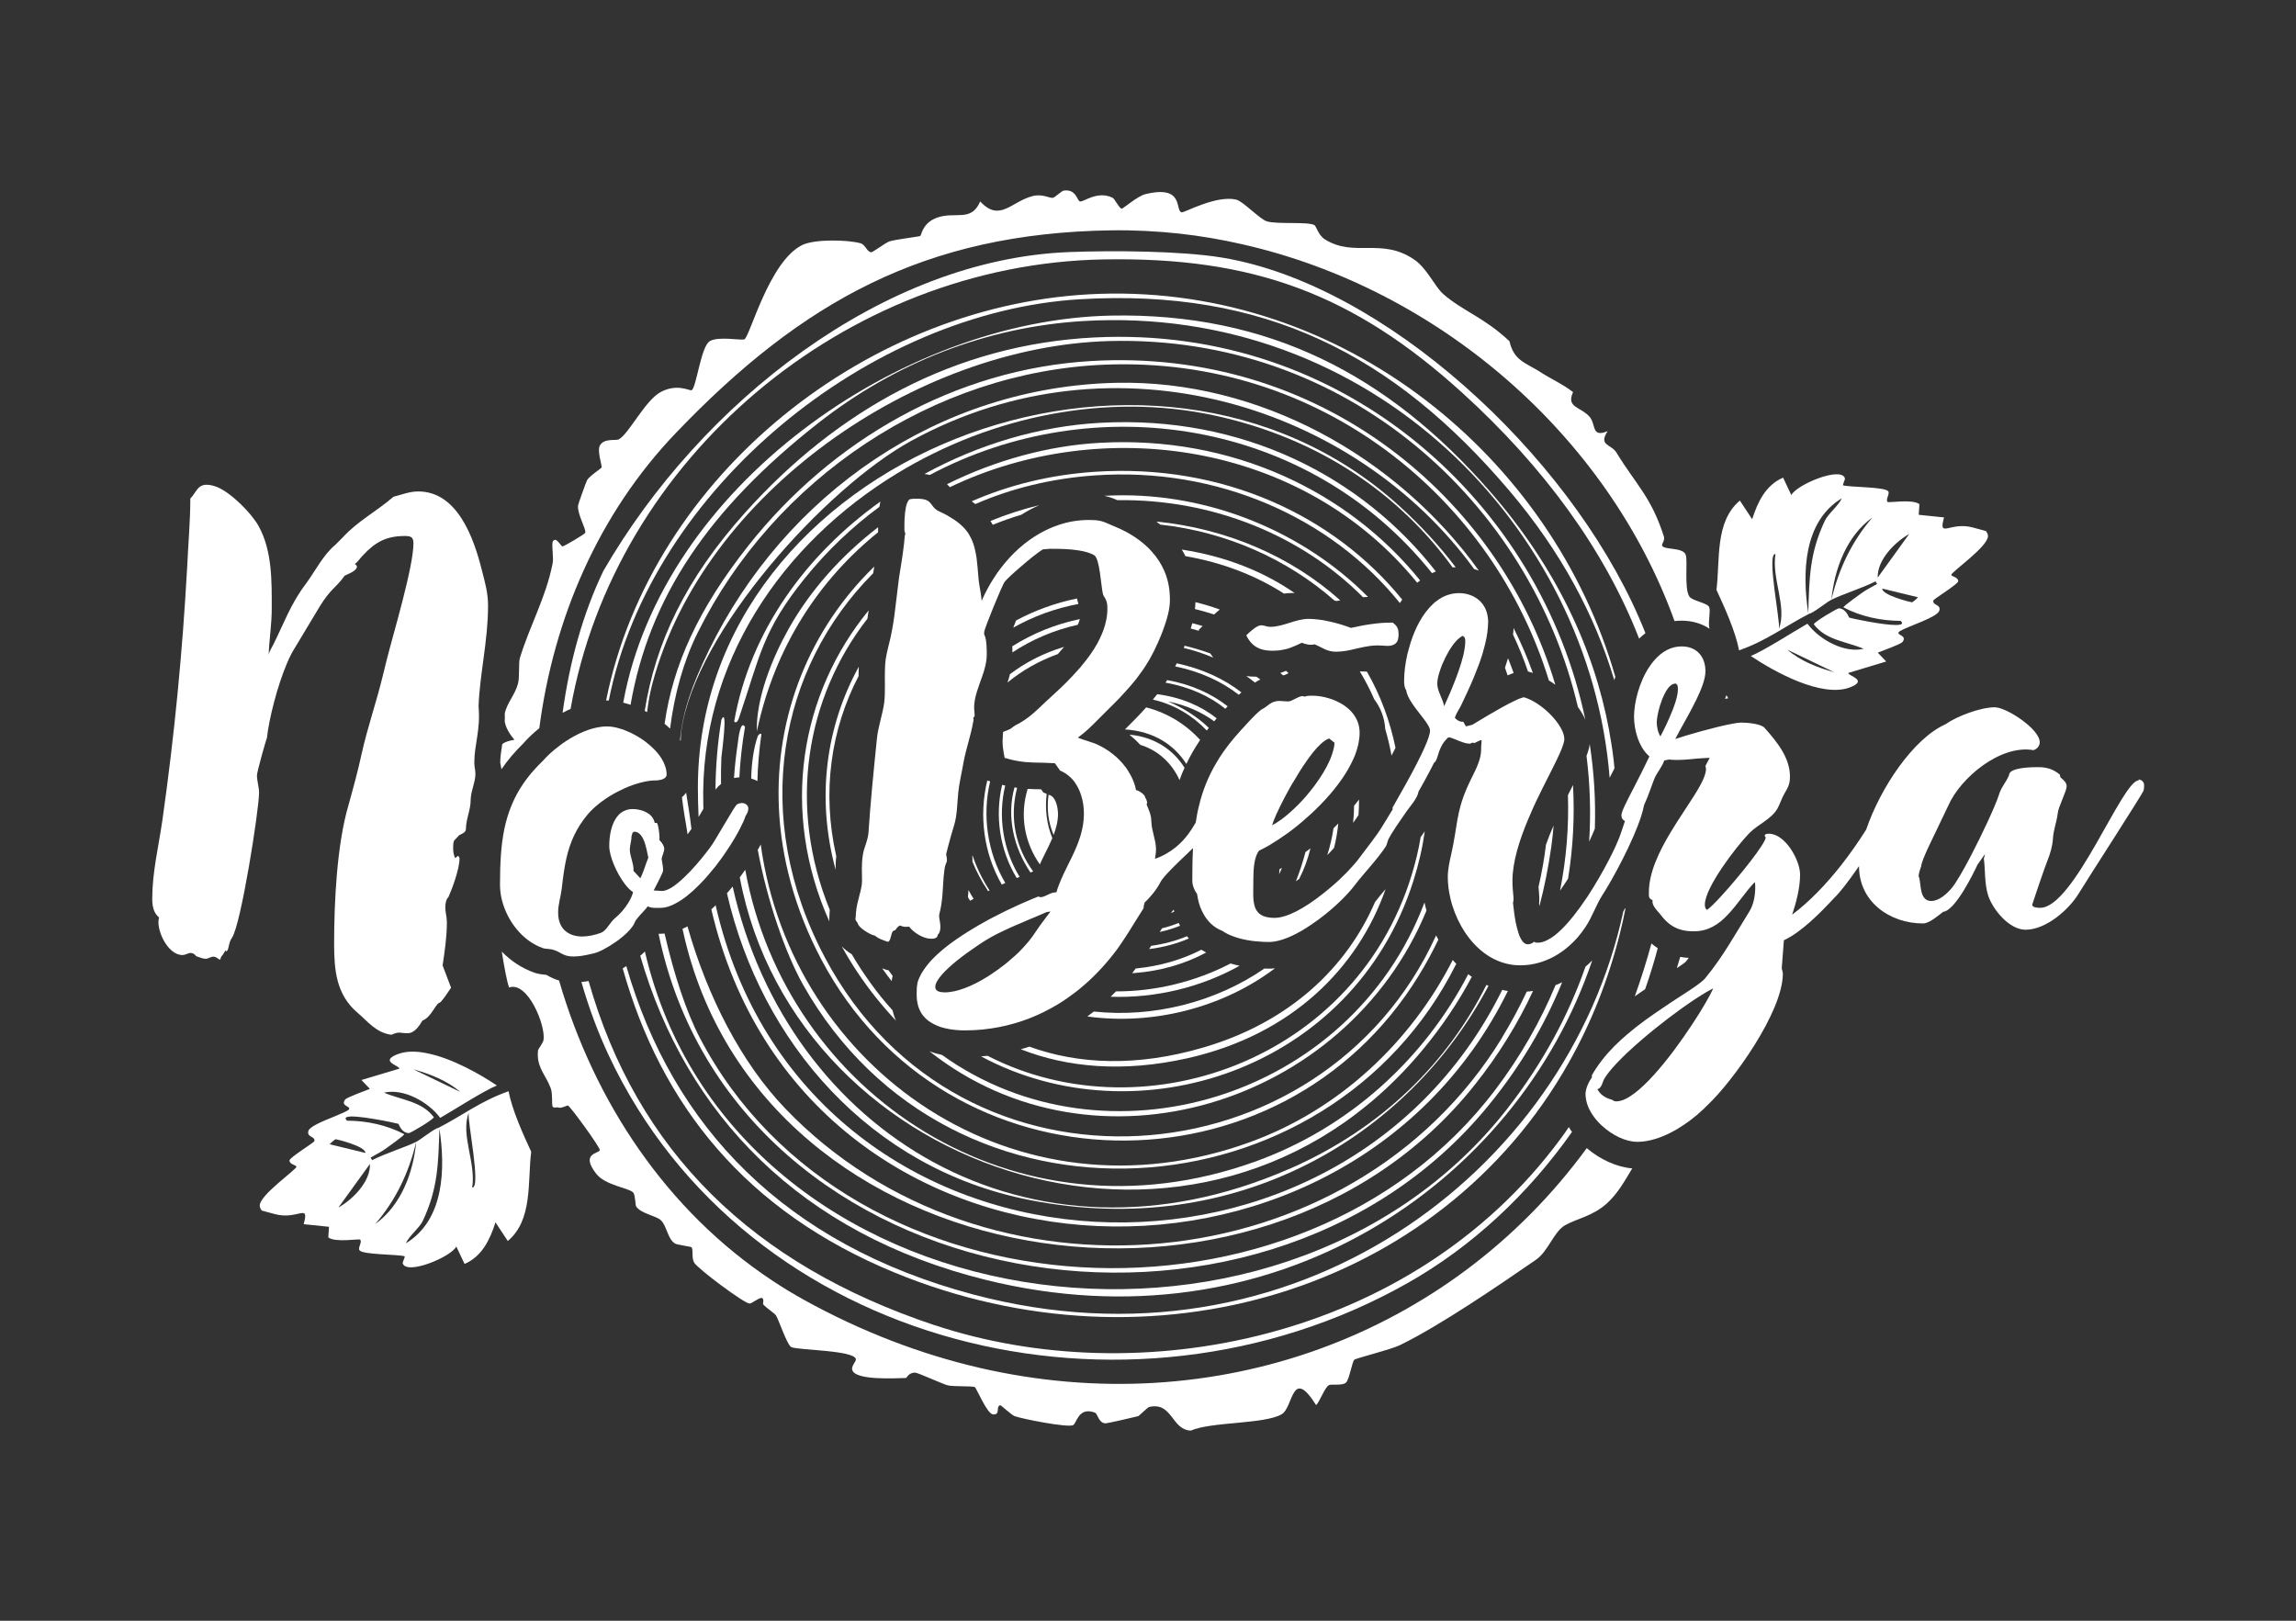 <svg xmlns="http://www.w3.org/2000/svg" id="Layer_1" data-name="Layer 1" viewBox="0 0 394.23 278.28"><rect x="0" y="0" width="394.23" height="278.28" fill="#333333" stroke="none"/><defs><style>      .cls-1 {        fill: #fff;      }      .cls-2 {        fill: none;      }    </style></defs><g><path class="cls-1" d="M367.21,133.99c-2.82,0-11.09,21.88-16.9,21.88-.36,0-1.37,0-1.37-.55,0-.09,2.19-6.54,2.64-7.62.46-1.18.82-2.36.91-3.64.09-1.63.63-2.81.82-4.35.09-1.18,1.54-3.82,1.54-4.72,0-.63-.55-1.09-1.09-1.54,0-.19-.09-.36-.09-.46-1.09-.91-2.26-1.27-3.63-1.27-.99,0-5.08,0-5.08,1.37-.46,1.17-1.37,2.09-1.73,3.36-.62,1.93-2.88,6.8-4.95,10.74-1.24,2.36-2.42,4.39-3.13,5.25-.82.99-2.19,2.26-3.54,2.26-2,0-1.73-2.64-2.09-4.09l-.09-.09c0-.55.26-1.27.45-1.82.09-1.09,2.09-5,2.64-6.18l2-4.18c2.09-4.81,8.99-10.53,14.62-9.54.63-.17,1.09-.72,1.09-1.36,0-2.28-5.73-6-7.72-6-2.46,0-6.54,1.55-8.45,2.91-5.53,2.46-11.18,10.9-13.63,18.09-1.28,2.03-2.7,4.07-4.23,6.03-2.56,3.26-5.43,6.29-8.48,8.58.72-2.18,1.36-4.62,1.36-6.9,0-2.45-2.54-7-5.36-7-.17,0-.72,0-.72.37l.17.27c0,1.04-4.51,6.66-7.56,10-1.16,1.26-2.1,2.19-2.52,2.44-.27-.17-.36-.53-.36-.91,0-2.91,5.32-9.86,7.53-12.16.07-.06.12-.12.19-.19,1.45-1.45,3.63-2.28,4.72-4.09.46-.82.72-1.73,1.18-2.55.63-1.08.99-1.63.99-3,0-3.27-2.26-5.99-4.35-8.35-.63-.72-3-.91-4-.91-.35,0-.87.06-1.5.19-1.44.26-3.49.77-5.38,1.29-1.88.52-3.61,1.04-4.46,1.34.83-1.67,2.41-4.26,3.61-6.74.9-1.84,1.57-3.61,1.57-4.89,0-2.46-1.44-4.16-3.83-4.26-.07-.01-.16-.01-.25-.01-1.84,0-3.37.9-4.59,2.26-.36.39-.68.81-.98,1.27-1.73,2.6-2.61,6.1-2.61,8.55,0,2.28.82,5.27,2.64,6.81-.91,1.93-1.84,3.72-2.62,5.25-.05.1-.1.19-.15.29-1.18,2.29-2.04,3.95-2.04,4.55,0,.5.24.83.61,1.01-.44,1.32-.82,2.49-1.07,3.07-.14.35-.31.76-.53,1.24-.3.66-.68,1.43-1.12,2.29-.99,1.91-2.29,4.2-3.72,6.38-.42.63-.85,1.24-1.28,1.84-1.42,1.96-2.91,3.69-4.33,4.8-.44.34-.87.61-1.28.81-.57.3-1.11.45-1.63.45-.27,0-.46,0-.63-.17-.27.27-.73.45-1.09.45h-.01c-.32,0-.61-.17-.86-.47-.57-.67-.94-2-1.21-3.32-.11-.55-.19-1.09-.26-1.59-.1-.78-.16-1.43-.21-1.79.27-.55-.09-1.63-.09-3.72,0-3.27,1.21-7.05,2.74-10.67.4-.96.83-1.91,1.26-2.85.76-1.59,1.53-3.12,2.23-4.5.3-.58.57-1.13.83-1.65.81-1.63,1.44-2.96,1.7-3.88.1-.32.15-.58.15-.8,0-.56-.22-1.22-.61-1.91-.62-1.13-1.69-2.35-2.91-3.34-.34-.27-.67-.53-1.02-.76-.78-.52-1.59-.93-2.36-1.16-.1,0-.24.02-.41.09-.29.07-.67.24-1.12.46-.6.27-1.31.65-2.03,1.04-.16.09-.31.17-.47.26-.77.44-1.57.9-2.28,1.31-.14.09-.26.16-.4.24-1.08.66-1.94,1.18-2.2,1.32l-1.09.27-.35-.62h0s-.1-.19-.1-.19c-.26.04-.5,0-.72-.11-.26-.11-.5-.3-.73-.53.07-.29.2-.58.36-.87.15-.3.32-.58.5-.88.07-.14.15-.29.22-.42.65-1.36,1.39-2.92,2.09-4.58.09-.2.17-.41.25-.62.47-1.13.91-2.3,1.27-3.46.09-.26.16-.52.22-.78h0c.41-1.42.7-2.78.77-4.09.02-.27.04-.55.04-.82,0-.37-.04-.73-.11-1.07-.21-1.16-.8-2.11-1.64-2.78-.35-.27-.75-.51-1.18-.67-.62-.25-1.32-.39-2.06-.39-.41,0-.81.04-1.18.11-.22.05-.45.1-.66.17-.77.24-1.47.62-2.11,1.14-.16.11-.34.25-.48.4-.93.85-1.74,1.94-2.41,3.17-.12.22-.24.45-.36.68-.58,1.18-1.04,2.46-1.39,3.73-.11.36-.2.73-.29,1.08-.37,1.64-.56,3.22-.56,4.5,0,.3,0,.62.06.94.05.27.14.53.31.78.07.63.44,1.36.91,2.09,1.21,1.86,3.17,3.83,3.17,4.81,0,.61-.4,1.72-1.01,3.07-.14.31-.29.63-.45.97-1.04,2.18-2.45,4.74-3.56,6.68-.3.55-.58,1.04-.83,1.47-.24.44-.45.8-.6,1.07.01.06.02.16.04.26-.72,1.16-1.37,2.28-1.68,2.75-1.08,1.82-2.72,3.8-3.99,5.53-.5.7-1.26,1.55-2.16,2.5-.45.46-.93.93-1.45,1.42-1.53,1.4-3.32,2.86-5.08,4.03-.73.47-1.45.91-2.15,1.27-1.39.71-2.69,1.14-3.77,1.14-1.64,0-2.55-.46-3.05-1.21-.16-.22-.29-.48-.36-.76-.35-1.09-.25-2.54-.24-4.03v-.19c0-.24,0-.52.01-.82.01-1.5.16-3.56.99-4.54.35-.16.71-.35,1.09-.56.21-.11.45-.25.67-.37,1.01-.6,2.09-1.31,3.2-2.11.26-.2.53-.4.81-.61,1.08-.83,2.18-1.77,3.24-2.75.24-.22.47-.44.7-.67,1.17-1.13,2.29-2.34,3.28-3.59.22-.27.44-.55.63-.82.85-1.13,1.58-2.28,2.15-3.42.26-.51.5-1.02.7-1.52.5-1.31.78-2.6.78-3.83,0-2.61-1.8-4.44-4.02-5.43-.4-.19-.81-.34-1.23-.46-.98-.31-1.99-.46-2.93-.46-.21,0-.4,0-.58.02-.22.01-.45.05-.68.15-.11-.07-.24-.1-.39-.1-.72.04-1.83.92-2.42.92l-.93-.05-.52-.04c-.35,0-.65.04-.9.12-.67.19-1.11.62-1.84,1.14-.14.04-.32.15-.55.32-.15.11-.32.26-.5.42-.63.57-1.37,1.37-1.96,2.01-.15.17-.29.32-.41.46-.2.21-.36.39-.48.51-.36.39-.7.78-1.03,1.17-.12.14-.24.29-.35.42-.44.52-.85,1.04-1.22,1.55-.16.21-.31.42-.45.62-.44.62-.82,1.23-1.18,1.84-1.45,2.44-2.4,4.86-3.01,7.43-.24.93-.41,1.89-.56,2.87-.11.2-.22.39-.35.58-1.02,1.72-2.45,3.46-4.54,4.67-.63.39-1.34.71-2.11.98.01-.09.02-.16.04-.25.07-.46.14-.91.14-1.29,0-.31-.02-.61-.06-.9-.02-.24-.07-.46-.12-.68-.14-.72-.35-1.4-.48-2.09-.05-.26-.1-.52-.11-.8-.02-.17-.04-.36-.04-.53,0-.99-.45-1.9-.81-2.81l.09-.19c0-.72-.36-.82-.36-1.18-.21-.32-.5-.58-.82-.77-.22-.15-.46-.25-.72-.32-.05-.22-.1-.45-.16-.67-.21-.75-.52-1.47-.92-2.14-.19-.35-.4-.68-.63-1.01-.37-.51-.78-.98-1.23-1.43-.31-.31-.63-.6-.98-.87-.48-.4-.99-.76-1.53-1.07-.39-.22-.77-.42-1.17-.61-.15-.07-.31-.14-.46-.2-.46-.16-.92-.31-1.37-.46-.41-.12-.81-.26-1.18-.4-.12-.05-.25-.09-.36-.14,1.27-.91,2.28-1.9,3.36-3,1.02-1.01,1.96-1.94,2.86-2.85.36-.37.72-.73,1.07-1.09.02-.04.05-.06.07-.09.22-.24.45-.47.66-.71.67-.73,1.32-1.47,1.93-2.23.11-.16.25-.32.37-.5.6-.78,1.17-1.6,1.7-2.49.11-.19.22-.37.34-.57.48-.85.94-1.75,1.37-2.74.07-.15.15-.31.2-.46.25-.55.47-1.12.7-1.73.15-.44.3-.86.44-1.27.1-.31.2-.61.27-.91.22-.78.39-1.58.45-2.44.01-.25.02-.5.02-.75,0-.15,0-.3-.02-.45-.09-3.08-1.26-5.63-3.1-7.67-.32-.37-.68-.72-1.06-1.06-1.48-1.32-3.24-2.39-5.17-3.18-.73-.3-1.22-.53-1.67-.72-.53-.21-.99-.35-1.72-.42-.32-.02-.71-.04-1.17-.04-1.85,0-3.62.31-5.28.88-.01,0-.01.01-.01.01-1.04.35-2.05.8-3.01,1.34-2.67,1.48-5,3.62-6.87,6.09-.39.51-.76,1.03-1.09,1.57h-.01c-.83,1.28-1.55,2.62-2.15,4-.06-.93-.25-1.82-.39-2.72-.06-.35-.11-.71-.14-1.06-.01-.07-.02-.14-.02-.21-.1-1.26-.19-2.36-.32-3.36-.04-.29-.09-.55-.14-.81-.22-1.21-.55-2.24-1.11-3.16-.12-.22-.26-.44-.42-.63-.71-.93-1.69-1.75-3.08-2.55-.22-.14-.46-.26-.71-.4-.3-.15-.61-.3-.93-.45-1.43-.65-1.17-1.64-2.44-2.03-.26-.07-.58-.14-1.01-.15-.11-.01-.24-.01-.37-.01-.45,0-.82,0-1.27.1-.31.2-.51.72-.65,1.33h0c-.06.29-.1.57-.14.86-.1.83-.12,1.65-.12,2.08v1.09l.17.63-.09.17c-.02.29-.05.58-.09.87-.02.32-.05.63-.1.94-.21,1.85-.53,3.68-.81,5.46,0,.02-.01.05-.01.07-.05.37-.1.76-.14,1.13-.24,1.79-.42,3.63-.67,5.45-.07.48-.15.97-.22,1.45-.12.73-.26,1.45-.41,2.15-.27,1.18-.63,2.46-.82,3.64-.11.7-.15,1.43-.16,2.19-.02.75-.01,1.5,0,2.26,0,1.07,0,2.11-.11,3.08-.27,2.09-1.09,4.26-1.27,6.35-.55,5.36-1.09,10.72-1.45,16.17-.05.5-.19,1.03-.35,1.54-.12.41-.26.82-.39,1.18-.12.4-.2.81-.25,1.21-.21,1.42-.11,2.82-.11,4.24,0,1.54-.86,3.31-1.04,5.41-.02.25-.04.51-.04.77,0,.09-.1.36,0,.55l.36.55c.04.36.58.85,1.21,1.28h.01c.62.42,1.32.76,1.69.81.81.63,1.27.72,2.26,1.08.42-.14.47-.92.67-1.48.06-.17.14-.32.24-.42.3,0,.41-.2.57-.41.12-.17.29-.37.61-.5.55.27,1.01.27,1.54.19.82,1.08,2.46,2.09,3.82,2.09.46,0,1.09-.1,1.09-.65.32-.32.45-.76.46-1.21.05-.75-.21-1.55-.21-2.06h0c0-.11.01-.19.02-.26.31-1.13.45-2.24.55-3.34.05-.62.09-1.24.12-1.86.05-.86.11-1.73.24-2.61.19-1.36.63-.82.27-2.54.14-.51.27-1.03.4-1.54.15-.53.29-1.07.44-1.62.16-.58.34-1.17.52-1.75.55-1.73.55-3.99.73-5.72.17-1.64.63-3.54.91-5.18.42-2.28,1.24-4.56,1.64-6.84.04-.17.06-.34.09-.51l-.1-.19.27-.36c0-.29-.02-.55-.05-.8-.01-.22-.04-.44-.04-.66,0-1.8.78-3.58,1.4-5.4.21-.57.39-1.16.52-1.74.15-.65.25-1.29.25-1.95,0-.44,0-1.06-.05-1.68-.02-.34-.06-.67-.12-.97-.06-.32-.15-.6-.27-.8v-.46c0-.45,3.08-8.08,3.54-8.63.4-.48,1.49-1.49,2.69-2.51.65-.57,1.33-1.14,1.95-1.64,0,0,.01,0,.01-.01.8-.63,1.49-1.14,1.89-1.37.36,0,.82-.1,1.18-.1.93,0,2.11,0,3.31.09,1.16.09,2.32.25,3.28.56.39.12.72.27,1.03.45.98.57,1.16,5.21,1.5,6.63.04.17.09.3.14.36.16.24.29.45.37.65.22.48.26.9.26,1.54,0,.34-.01.67-.05,1.01-.04.3-.07.6-.14.9-.21,1.11-.61,2.2-1.13,3.27-.14.29-.29.56-.44.85-.7,1.24-1.55,2.44-2.49,3.56-.26.34-.53.66-.83.97-1.31,1.49-2.71,2.86-4.02,4.05-.25.22-.48.45-.72.66-.35.31-.68.63-1.01.94-1.22,1.17-2.39,2.31-3.87,3.21-.32.21-.67.4-1.03.57l-.31.2-.24.16c-.45.46-1.08.55-1.63.82,0,.55-.09,1.09-.09,1.54,0,.09,0,.16.01.25,0,.29.02.58.05.86.07.62.19,1.23.3,1.8.39.11.75.21,1.09.29.2.05.39.1.57.14.66.14,1.29.22,1.93.29.09.01.17.01.26.01.68.06,1.38.09,2.15.09.2.01.41.01.62.01.63,0,1.37.09,2,.09l.15.2.36.51.4.56c.26.1.5.22.73.37.16.09.32.19.47.31.48.35.91.77,1.27,1.26.11.16.22.32.32.5.35.55.62,1.16.81,1.79.34,1.02.48,2.1.48,3.13,0,.2,0,.4-.02.6-.04.96-.2,1.86-.44,2.75-.05.22-.11.45-.19.66-.16.52-.35,1.04-.56,1.55-.1.25-.2.48-.31.73-.2.47-.42.93-.65,1.39-.11.24-.24.47-.35.71-.62,1.27-1.26,2.51-1.74,3.79-.19.45-.34.9-.47,1.36h-.19c-.06,0-.12,0-.19.02-.25.02-.48.11-.73.22-.71.31-1.42.8-1.99.47-.11.04-.22.09-.34.14-.17.06-.35.14-.53.21-.63.26-1.34.56-2.09.9-.21.1-.44.19-.66.3-.53.24-1.09.5-1.67.78-.16.07-.32.15-.5.24-.83.41-1.7.85-2.57,1.31-.2.11-.41.22-.61.34-.82.45-1.65.92-2.46,1.42-.27.16-.53.32-.78.48-.67.42-1.33.86-1.95,1.29-.27.19-.52.37-.78.56-1.99,1.47-3.68,3.03-4.74,4.64-.24.32-.42.65-.58.98-.19.35-.32.7-.44,1.04-.19.73-.19,1.55-.19,2.28,0,.56.06,1.07.17,1.54.12.57.34,1.07.6,1.52.55.9,1.34,1.54,2.29,2,.56.29,1.17.5,1.82.65,1.08.26,2.25.37,3.39.37,1.01,0,2-.05,2.98-.14h.01c.53-.06,1.06-.12,1.58-.2,3.67-.55,7.12-1.74,10.28-3.49.39-.21.78-.45,1.16-.67,1.03-.62,2.01-1.31,2.97-2.05.32-.24.63-.48.94-.75.99-.82,1.95-1.7,2.86-2.65.22-.22.44-.45.63-.67.94-1.02,1.84-2.1,2.69-3.24.07-.1.15-.2.22-.3.05-.06.09-.14.14-.2.47-.67.92-1.36,1.37-2.05.12-.17.24-.36.35-.55.41-.65.82-1.31,1.22-1.96.12-.2.25-.39.36-.57.31-.5.62-.99.93-1.48,0-.15.01-.29.04-.42.04-.19.09-.37.15-.58.91-.81,2.09-2.26,2.64-3.36.39-.81,1.67-2.11,3.15-3.56.81-.78,1.69-1.6,2.51-2.41-.1,1.77-.12,3.62-.12,5.61,0,.19.02.39.05.57.12.62.42,1.21.77,1.7,0,.02,0,.04.01.06.02.19.05.36.09.55.14.75.35,1.47.66,2.15.07.17.16.35.26.52.34.65.76,1.23,1.27,1.74.11.11.24.22.36.32.5.42,1.07.76,1.72,1.01.21.15.44.29.67.41.25.14.52.27.8.37,1.7.72,3.78,1.02,5.59,1.09.31.02.62.02.92.02.26,0,.53-.02.82-.06h.01c1.91-.27,4.21-1.4,6.4-2.9.85-.56,1.69-1.18,2.49-1.83,2.05-1.65,3.83-3.44,4.91-4.84,1.73-2.28,3.9-4.45,5.45-6.81.19-.36.27-.91.46-1.27.27-.52.6-1.06.96-1.6.31-.5.65-.99.99-1.48h0c.39-.57.78-1.13,1.13-1.64.6-.86,1.9-2.26,2.06-3.42.34-.57.66-1.16.96-1.7.17-.32.35-.65.51-.94.58-1.07,1.02-1.93,1.19-2.29.58-.32.56-1.48,1.24-2.78.19-.39.46-.8.82-1.19.12-.14.25-.26.39-.39.61,0,1.59.6,2.62.9.26.09.53.15.8.17h0c.11.02.21.02.31.02l.45-.19.27.09c.46-.17.82-.45,1.27-.53-.09.99-.09,1.45-.09,1.72,0,1.52-.86,3.27-1.57,4.67-.05.11-.11.22-.16.32-.21.44-.41.85-.58,1.24-2.06,4.64-1.69,6.74-2.86,11.84-.27,1.18-.55,2.46-.55,3.73,0,1.18.15,2.41.44,3.64.1.44.21.87.35,1.29.51,1.63,1.26,3.22,2.2,4.64.17.24.35.48.52.72.58.78,1.24,1.49,1.96,2.13.2.17.41.35.62.51.73.57,1.54,1.06,2.4,1.42.16.07.31.14.47.19.73.27,1.49.47,2.29.56.32.04.66.06,1.01.06.06.01.12.01.19.01,1.11,0,2.18-.15,3.2-.45.41-.11.81-.25,1.19-.41,1.5-.58,2.9-1.48,4.12-2.59.46-.41.9-.86,1.32-1.33.48-.56.93-1.14,1.34-1.77,1.18-1.73,1.82-3.82,3-5.63.1-.16.21-.32.32-.51.36-.57.77-1.28,1.21-2.05,1.19-2.1,2.59-4.8,3.69-7.33h0c.06-.16.12-.3.19-.45.8-1.85,1.42-3.61,1.65-4.94.83-1.78,1.49-3.92,1.84-4.7.46-1.01,1.27-1.91,1.64-3,.24-.09.55-.1.81-.16.04-.01.07-.01.1-.02.31.06.62.07.93.07.15.01.29.01.42.01,1.59,0,3.03-.25,4.58-.32.32-.02.65-.04.97-.04l-.73,1.37.1.53c0,.3-.06.63-.19,1.01-.61,1.98-2.75,4.89-4.85,8.19-.35.55-.7,1.11-1.04,1.68-2,3.33-3.73,6.94-3.73,10.29,0,.63-.1,1.08.63,1.36-.16.8.6,1.59,1.08,2.15.07.07.14.15.19.21.26.36.53.68.8.97,1.08,1.14,2.28,1.77,3.87,1.96.36.04.75.06,1.16.06,2.47,0,4.25-1.19,5.78-2.81,1.68-1.74,3.05-3.97,4.66-5.63.09.27.09.63.09.91,0,1.36-.27,2.91-.99,4.09-2.31,3.72-4.61,7.88-7.43,11.28-.06.09-.14.17-.2.25-.72.92-4.45,3.18-5.54,3.92-.56.37-1.12.75-1.68,1.13-2.09,1.4-4.2,2.88-6.14,4.55-.77.66-1.53,1.34-2.24,2.06-1.47,1.49-2.78,3.13-3.83,4.96v.37c-.55.81-1.09,1.9-1.09,2.9,0,.31.04.63.1.94.07.42.2.83.37,1.24.5,1.18,1.33,2.3,2.36,3.23,1.78,1.64,4.09,2.76,6.07,2.76,1.02,0,2.08-.19,3.11-.51,3.41-1.04,6.75-3.54,8.98-5.84,4.18-3.92,12.89-15.9,12.89-22.53,0-.27-.19-.82-.19-.91.1-1.64.27-3.18.37-4.82,3.08-1.44,6.35-4.81,8.63-7.26.96-.92,2.3-2.66,3.67-4.62.2-.29.4-.57.6-.86v.04c0,6.08,5.27,9.81,10.99,9.81,1.09,0,2.64-1.37,3.46-2,2.09-.19,5.26-6.73,5.89-8.08l.27-.39,1.01-1.43c0,.17-.1.53-.19.72.27,2.09.09,4.26.73,6.35.81,2.46,3.63,5.91,6.44,5.91,3.46,0,7.36-3.36,9.09-6.17,1.09-1.83,11.08-17.27,11.16-17.72.1-.36.1-.63.1-.99,0-.46-.46-.91-.91-.91ZM178.91,158.45c-.12.17-.25.36-.39.53-.41.6-.82,1.19-1.23,1.79-.4.57-.91,1.19-1.52,1.84-.15.16-.3.34-.47.5-.63.66-1.36,1.32-2.14,1.96-.22.2-.46.39-.71.58-.67.53-1.38,1.04-2.11,1.53-.29.19-.57.37-.86.56-2.51,1.55-5.15,2.65-7.27,2.65-.06,0-.15,0-.22-.01-.57-.02-1.4-.17-1.4-.9,0-.15.02-.3.07-.47.42-1.33,2.47-3.2,4.66-4.86.26-.2.52-.39.77-.57.67-.48,1.34-.94,1.96-1.36.26-.17.52-.35.77-.51.9-.56,1.64-.98,2.11-1.22.14-.07.29-.15.44-.22.21-.11.44-.21.66-.32.85-.41,1.73-.81,2.61-1.19.06-.02.12-.05.19-.07.7-.31,1.4-.61,2.11-.91.24-.1.47-.2.71-.29.71-.3,1.4-.6,2.09-.9l.2-.02.44-.07c-.06.09-.12.16-.19.25-.44.56-.86,1.13-1.28,1.7ZM222.01,134.36c.72-1.24,1.49-2.49,2.26-3.58.17-.26.36-.51.53-.75.93-1.27,1.85-2.28,2.64-2.82.27-.2.53-.34.78-.41h.01l.91.73c-.02.48-.12,1.01-.29,1.55-.12.45-.29.9-.48,1.37-.62,1.44-1.57,2.98-2.67,4.46-.19.26-.39.52-.6.77-.88,1.13-1.86,2.2-2.85,3.13-.24.24-.48.45-.72.66-1.02.92-2.03,1.65-2.92,2.13-.06.04-.12.07-.19.1.06-.21.15-.47.26-.76t.01-.02c.52-1.34,1.53-3.41,2.72-5.54.19-.34.37-.68.58-1.02ZM247.96,121.27c-.19-1.28-1.18-2.55-1.18-3.9,0-.63.21-1.55.58-2.56.1-.3.21-.6.35-.9.61-1.43,1.45-2.91,2.31-3.84.14-.15.26-.29.4-.39.24-.22.47-.39.71-.5.46.19.46.63.46.99,0,.46-.06.97-.17,1.54-.04.25-.1.52-.16.8-.41,1.69-1.13,3.66-1.84,5.4-.14.32-.27.65-.4.96-.4.92-.77,1.75-1.06,2.4ZM286.61,123.31c-.27.63-.56,1.24-.83,1.79-.25.51-.48.97-.68,1.34-.45-.72-.63-1.63-.63-2.45,0-.55.2-1.63.53-2.77.21-.68.47-1.38.78-2,.52-1.08,1.19-1.89,1.95-1.85.37.17.37.63.37.99,0,1.24-.7,3.18-1.49,4.95ZM290.57,175.86c-3.79,5.77-9.44,12.95-12.81,13.23-.07.02-.14.02-.21.02-.27,0-.55-.09-.72-.27-.99-.25-1.84-.72-2.39-1.55-.06-.09-.11-.17-.16-.26.2-.07.36-.17.48-.31.01-.02.02-.04.04-.06.09-.12.16-.26.24-.4.01,0,0-.01,0-.01.15-.34.25-.72.42-1.03.19-.32.44-.67.72-1.04,1.6-2.06,4.65-4.85,7.87-7.46,3.18-2.57,6.55-4.97,8.89-6.35.45-.26.86-.48,1.23-.67-.57,1.28-1.9,3.59-3.61,6.18Z"></path><path class="cls-1" d="M310.83,105.34c1.39-.71,2.77-1.93,3.63-2.36.5-5.28,2.61-10.95,7.05-14.14-3.53,4.08-5.81,8.86-7.05,14.14,1.7-.88,5.26-1.98,7.58-3.16l.26.45c-.76.44-1.45.77-2.21,1.26-.31.2-3.65,2.56-3.56,2.76,3.02,1.58,6.46,2.3,9.82,2.31.56.52.1.71-.85.71-2.31,0-7.52-1.12-7.97-1.26-.11-.02-.48-1.54-1.8-1.6-.25-.01-4.28,2.35-4.29,2.75,2.06,2.74,5.64,2.95,8.55,4.2-3.26.77-7.52-1.49-9.65-4.31-2.31,1.32-7.68,4.76-9.73,5.54,4.04,2.71,12.17,7.22,17.01,5.4,3.32-1.26-.39-1.99-.25-2.49l6.5-1.96-1.45-1.52c.73-.3,3.95-1.45,4.24-1.83.87-1.13-.98-1.13-.66-1.67.04-.06.12-.14.25-.21,1.24-.78,6.38-2.35,6.73-3.48.36-1.14-1.23-.9-1.01-1.77.06-.27,4.28-2.81,4.26-3.32,0-.7-1.16-.78-1.19-1.07-.06-.46,6.34-4.86,6.3-6.68-.01-.36-.15-.56-.34-.85-.75-.2-1.5-.41-2.25-.61-3.95-1.07-5.99,2-4.95-1.73l-4.35-.45.12-1.83c-1.28-.94-5.33-.16-5.49-.39-.34-.47.47-1.42.12-1.83-.62-.76-6.46-.66-7.75-1.01-.02-.34.4-.99.32-1.22-.65-2.08-8.32,1.11-9.19,2.9l-1.42-3c-3.03,1.32-4.35,4.19-5.31,7.14l-2.11-3.2c-4.33,3.63-3.37,10.17-4.02,15.33,1.43,3.07,3.31,7.26,3.88,10.39,4.92-1.75,7.82-4.13,12.2-6.37ZM306.89,111.55l8.09,3.89c-2.91-.83-5.79-1.91-8.09-3.89ZM328.34,103.41c-.29.01-5.21-1.23-5.15-2.35l6.13,1.49c-.12.2-.92.85-.98.86ZM327.81,91.69l-5.4,7.48c-.11-3.05,2.98-6.12,5.4-7.48ZM316.25,85.54c-.51,1.23-2.36,2.67-2.92,3.87-2.64,5.62-2.65,9.77-2.85,15.84-1.04-6.84-.86-15.69,5.77-19.7ZM304.85,95.12c-.67,4.36,2.03,8.98.6,12.85.29-1.12-2.19-13.03-.6-12.85Z"></path><path class="cls-1" d="M296.75,119.89c-.1-.19-.21-.36-.32-.52-.07.21-.15.41-.24.62.19-.04.39-.07.56-.1Z"></path><path class="cls-1" d="M288.5,164.29c-.19.65-.39,1.29-.58,1.94.62-.41,1.19-.81,1.47-1.04.2-.24.39-.47.58-.72-.51-.02-.99-.09-1.47-.17Z"></path><path class="cls-1" d="M283.56,161.99c-.82,3-1.77,6.04-2.86,9.08.6-.42,1.19-.83,1.78-1.24.81-2.31,1.54-4.66,2.16-7.02-.37-.24-.73-.51-1.08-.81Z"></path><path class="cls-1" d="M168.17,234.85c-10.09-2.34-20.23-6.19-30.11-11.66-1.89-1.04-3.72-2.15-5.48-3.33-18.16-12.02-30.56-30.74-36.59-51.51-.77-.21-1.38-.52-1.93-.83-.09-.05-.17-.1-.27-.15h-.11c-.44-.04-1.14-.1-1.93-.36-2.11-.75-4.02-2-5.59-3.62.4,2.62.9,5.17,1.24,6.17,3.17-1.18,6.35,6.51,5.92,9.04-.07.45-.91,1.52-.93,1.72-.32,2.57.98,3.9,1.86,5.79.12.25.22.5.32.76.35.97.14,2.72.31,3.12.12.31.91.09.93.15.53.27,1.53-.39,1.72-.31.44.19,5.54,7.19,5.46,7.65-.12.6-3.41.47-.62,4.05,1.59,2.05,5.76,2.44,6.39,3.27.3.41.35,2.16.46,2.34.83,1.24,3.38,1.59,4.21,2.34,1.11.99,1.16,3.27,2.5,4.05.34.2,2.7.51,2.8.62.37.44-.05,1.8.47,2.66.67,1.08,8.58,7,9.51,7.01.36,0,1.54-.97,2.03-.97.06,0,.11.01.15.04.35.27.04.94.16,1.08.56.62,1.95,1.53,2.18,1.88.48.72,1.93,5.16,2.66,5.46,1.28.52,10.68.52,11.06,2.03.1.41-.81,1.17-.62,1.86.48,1.88,7.57,1.43,9.2,1.4.17,0,.46-.9,1.55-.93.47-.02,4.6,1.9,5.61,2.18.93.26,4.12.09,4.69.31.25.11,2.09,4.59,3.11,4.69,1.37.12.42-1.39,1.26-1.57.17,0,1.91,1.68,2.49,1.88,1.44.5,8.9,1.96,9.98,1.55.66-.25.88-3.21,3.74-2.18.57.2.61,1.79,1.86,1.86.34,0,5-1.07,5.62-1.24.14-.04,1.59-1.49,1.86-1.57,4.02-.94,3.84,3.95,7.17,4.05,3.53-1.54,12.61-1.08,15.59-2.8,2.05-1.19,1.68-8.3,5.92-1.57.68-.7,1.49-3.06,2.19-3.43.47-.24,2.36.16,2.96-.46.57-.6,1.03-3.54,1.4-3.9.3-.27,6.24-1.74,7.79-2.49,6.85-3.31,17.11-10.34,23.38-14.66,2.15-1.48,3.07-4.8,4.99-5.93,1.93-1.12,4.74-1.55,7.17-3.73,1.94-1.74,3.12-3.94,4.4-6.05-2.66-.22-5.51-1.52-7.81-3.48-23.52,32.17-63.76,47.09-104.29,37.72Z"></path><path class="cls-1" d="M273.78,142.43l.04-.1s.01-.04.02-.05c.16-4.89-.14-9.75-.88-14.53-.07.63-.26,1.28-.55,2.04.61,4.85.77,9.77.45,14.72.36-.76.67-1.45.92-2.08Z"></path><path class="cls-1" d="M269.24,150.87c.88-5.38,1.14-10.78.85-16.09-.06.11-.11.24-.17.35-.22.44-.46.91-.7,1.39.17,5.41-.26,10.9-1.36,16.4.46-.65.92-1.34,1.38-2.05Z"></path><path class="cls-1" d="M264.32,155.59c.86-3.26,1.54-6.65,2.04-10.19.17-1.22.3-2.44.4-3.66-.48,1.09-.93,2.2-1.31,3.29-.29,2.37-.71,4.79-1.27,7.21,0,.02-.01.04-.01.06.01.26.04.5.06.72.06.63.12,1.36.04,2.14.01.15.04.29.05.42Z"></path><path class="cls-1" d="M262.89,115.44c.1.02.21.06.31.11-.94-2.64-2.05-5.22-3.31-7.72-.01.37-.05.75-.1,1.13.97,2.05,1.83,4.16,2.57,6.33l.52.15Z"></path><path class="cls-1" d="M258.41,114.65c.16.44.31.87.45,1.31.4-.17.73-.31,1.04-.4-.3-.85-.63-1.69-.97-2.54-.16.55-.34,1.09-.52,1.63Z"></path><path class="cls-1" d="M240.03,109.8c.07-.24.11-.5.11-.81,0-.12,0-.24-.01-.35-.04-.76-.26-1.17-.98-1.74h-.34c-.06,0-.12,0-.19.01-.22,0-.46.01-.7.01-1.21.06-2.4.21-3.59.41-.27.05-.56.1-.83.16-.51.1-1.02.21-1.53.32-1.16-.44-2.5-.85-3.84-1.13-.63-.15-1.28-.26-1.9-.32-.53-.06-1.04-.1-1.53-.1-2.26,0-4.35,1.37-6.63,1.37-.55,0-.99-.27-1.54-.27-.17,0-.36.06-.57.17-.31.14-.66.39-.98.66-.4.31-.76.66-.99.9.91,1.9,2.36,2.64,4.45,2.64.77,0,1.4-.06,1.99-.2.39-.06.76-.17,1.13-.31.6-.21,1.22-.5,1.96-.86.73.27,1.37.46,2.19.27,1.36.55,2.09,1.27,3.72,1.27.57,0,1.13-.06,1.68-.15.39-.06.77-.15,1.16-.24,1.29-.29,2.57-.63,3.92-.68.11-.01.22-.01.34-.01.19,0,.37.01.57.02.09,0,.17.01.26.01.31.02.61.05.9.05.97,0,1.57-.37,1.79-1.11Z"></path><path class="cls-1" d="M234.22,115.3c-.17-.01-.36-.02-.52-.02-.07,0-.14,0-.21.01.93,1.54,1.75,3.13,2.47,4.77,1.08,1.44,1.78,3.17,1.89,5.12.44,1.49.8,3.01,1.08,4.55.26-.48.48-.93.68-1.33-.93-4.57-2.56-8.99-4.9-13.07-.16-.01-.34-.02-.5-.04Z"></path><path class="cls-1" d="M232.33,141.28c.34-.46.66-.91.93-1.34.06-.87.09-1.77.09-2.66-.27.36-.56.72-.85,1.07-.01.99-.06,1.98-.17,2.93Z"></path><path class="cls-1" d="M227.9,146.82c.42-.42.82-.85,1.16-1.24.34-1.34.58-2.73.73-4.19-.26.27-.55.55-.82.82-.24,1.59-.6,3.13-1.07,4.61Z"></path><path class="cls-1" d="M223.07,150.91c.85-1.64,1.49-3.41,1.94-5.25-.29.22-.57.44-.86.65-.42,1.64-.97,3.31-1.64,5,.17-.12.36-.26.56-.4Z"></path><path class="cls-1" d="M221.89,101.82c.14,0,.27,0,.41.01-5.31-3.67-11.79-6.3-19.39-7.47.24.37.44.75.63,1.13,6.49,1.13,12.15,3.37,16.92,6.43.46-.06.93-.1,1.43-.1Z"></path><path class="cls-1" d="M220.25,115.93h.25c.22-.1.47-.22.75-.34-.14-.15-.29-.29-.44-.41-.32.14-.66.26-.98.37.15.11.29.24.42.37Z"></path><path class="cls-1" d="M220.12,149c-.15.07-.29.16-.42.24-.04.27-.05.58-.06.87.17-.36.32-.73.48-1.11Z"></path><path class="cls-1" d="M213.98,116.07c.52.36,1.02.75,1.5,1.13.27-.19.57-.37.92-.53-.22-.17-.45-.34-.67-.48h-.11c-.58,0-1.13-.04-1.64-.11Z"></path><path class="cls-1" d="M210.54,121.54c.09-.09.16-.19.25-.27-2.74-2.15-6.19-3.74-10.38-4.5-.09.15-.19.3-.29.44,4.16.75,7.58,2.32,10.28,4.49.05-.05.09-.1.14-.15Z"></path><path class="cls-1" d="M209.46,104.66c-1.38-.5-2.78-.92-4.2-1.27-.01.41-.04.8-.09,1.18,1.11.27,2.21.58,3.29.94.34-.32.67-.61.99-.86Z"></path><path class="cls-1" d="M204.45,107.92c.47.12.96.25,1.43.4l-.07-.15.68-.68c-.58-.17-1.17-.34-1.77-.48-.09.31-.17.62-.27.92Z"></path><path class="cls-1" d="M213.15,118.88c-2.95-2.29-6.64-4.03-11.1-4.99-.09.19-.19.36-.27.53,4.39.91,8.02,2.62,10.92,4.87.16-.16.31-.3.46-.42Z"></path><path class="cls-1" d="M206.07,127.04c-2.39-2.61-5.54-4.62-9.27-5.58-1.13,1.27-2.35,2.5-3.64,3.78,4.99.31,8.5,2.71,10.54,5.93.67-1.42,1.47-2.78,2.37-4.13Z"></path><path class="cls-1" d="M197.3,162.96c2.47-.31,4.76-.93,6.83-1.82-.12-.12-.22-.25-.32-.39-1.88.78-3.93,1.34-6.15,1.65-.12.19-.24.36-.35.55Z"></path><path class="cls-1" d="M203.25,111.25c1.78.42,3.47.98,5.07,1.67-.19-.24-.36-.48-.52-.73-1.44-.52-2.92-.96-4.4-1.32-.05.14-.1.26-.15.39Z"></path><path class="cls-1" d="M199.14,160.02c1.22-.27,2.39-.63,3.48-1.07-.09-.16-.17-.31-.24-.48-.91.37-1.86.68-2.86.92-.12.21-.26.42-.39.63Z"></path><path class="cls-1" d="M201.05,156.75c.2-.06.39-.14.57-.22-.04-.11-.07-.22-.1-.34-.15.2-.31.39-.47.56Z"></path><path class="cls-1" d="M229.1,103.09c.12.04.24.07.35.11.22-.05.45-.09.67-.12-8.32-7.47-19.43-12.32-31.57-13.53.22.16.45.34.66.52,11.3,1.24,21.83,5.93,29.89,13.02Z"></path><path class="cls-1" d="M208.91,123.34c-2.64-2.1-6.03-3.59-10.21-4.15l-.75.93c3.67.83,6.81,2.75,9.26,5.31.11-.15.24-.3.35-.45-1.85-1.79-4.18-3.33-7-4.54,3.16.65,5.79,1.84,7.92,3.41.14-.17.27-.35.42-.51Z"></path><path class="cls-1" d="M194.38,167.09c.14,0,.27-.01.42-.02,4.65-.36,8.76-1.62,12.3-3.52-.29-.15-.56-.31-.83-.48-3.26,1.67-7.02,2.81-11.26,3.22-.2.27-.41.55-.62.81Z"></path><path class="cls-1" d="M193.93,126.14c.67.55,1.29,1.13,1.86,1.75,3.22.99,5.51,3.31,6.74,6.05.25-.72.53-1.42.86-2.11-1.86-3-5.05-5.28-9.46-5.69Z"></path><path class="cls-1" d="M186.7,174.53c11.23,1.54,23.21-1.48,32.21-8.27-.35.04-.7.06-1.03.06-.24,0-.51,0-.78-.02-8.38,5.77-19.1,8.48-29.29,7.38-.36.29-.73.57-1.11.85Z"></path><path class="cls-1" d="M159.57,180.49c28.49,22.54,71.6,9.25,85.36-24.14-.12-.47-.25-.93-.34-1.4-12.73,33.84-54.88,46.25-82.85,26.18-.78-.16-1.5-.37-2.18-.63Z"></path><path class="cls-1" d="M190.7,171.14c7.66.27,15.5-1.6,22.14-5.32-.51-.1-1.03-.24-1.55-.39-6,3.12-12.89,4.81-19.67,4.79-.3.31-.61.62-.92.92Z"></path><path class="cls-1" d="M243.84,99.66c-12.39-15.35-32.4-24.89-54.96-23.63-8.85.48-17.95,2.98-26.27,7.1.17.17.34.35.48.52,26.01-12.48,60.44-7.93,80.25,16.41.16-.14.34-.27.5-.4Z"></path><path class="cls-1" d="M234.89,102.49c-11.06-11.16-27.21-17.85-43.51-17.43-.6.01-1.18.04-1.78.07.83.17,1.52.42,2.25.75,16.41-.24,31.7,6.1,42.18,16.66.29-.02.57-.04.86-.05Z"></path><path class="cls-1" d="M122.87,155.44c-.24.24-.48.47-.73.7,15.79,67.84,108.22,72.04,136.77,14.01-.34-.04-.66-.1-.97-.19-28.74,58.17-119.89,52.34-135.06-14.52Z"></path><path class="cls-1" d="M173.83,112.02c3.33-2.19,7.11-3.83,11.24-4.75.14-.32.25-.65.34-.97-4.23.87-8.14,2.49-11.6,4.67.02.35.04.7.02,1.04Z"></path><path class="cls-1" d="M174.46,106.54c-.17.42-.34.85-.48,1.23,3.38-1.91,7.14-3.31,11.19-4.07-.1-.3-.17-.61-.25-.94-3.73.77-7.25,2.05-10.46,3.78Z"></path><path class="cls-1" d="M175.27,180.16c8.04,3.15,17.63,4,28.58,1.55,18.03-4.04,29.33-15.59,34.06-29.05-.66.77-1.27,1.5-1.82,2.23-4.79,11.09-14.51,20.58-29.45,24.96-11.43,3.36-21.48,2.91-29.89-.14-.5.16-.98.32-1.49.45Z"></path><path class="cls-1" d="M172.99,117.19c2.44-2.01,5.32-3.69,8.65-4.89.36-.4.71-.81,1.06-1.23-3.57,1.07-6.66,2.69-9.29,4.69-.12.5-.26.98-.42,1.43Z"></path><path class="cls-1" d="M181.66,139.79c0-.24-.01-.48-.05-.73-.12-1.13-.56-2.21-1.27-2.5l-.29-.12c-.35,2.34-.07,4.76.86,6.92.45-1.19.75-2.36.75-3.57Z"></path><path class="cls-1" d="M240.76,102.95c-11.67-14.4-30.82-23.42-52.81-21.94-7.67.51-14.76,2.29-21.1,5.06.21.16.42.32.61.48,6.18-2.69,13.05-4.4,20.49-4.92,21.2-1.5,40.65,7.3,52.41,21.91.12-.2.26-.4.4-.58Z"></path><path class="cls-1" d="M179.15,136.07l-.4-.55c-.77,0-1.53-.02-2.3-.07-1.44,4.75-.44,9.34,2.09,12.97.27-.61.57-1.21.86-1.79.47-.94.92-1.84,1.29-2.72-.98-2.37-1.29-5.03-.97-7.6l-.57-.24Z"></path><path class="cls-1" d="M221.3,200.73c-44.54,19.44-86.08-6.28-95.5-48.51-.32.39-.65.77-.98,1.16,5.86,25.55,24.54,47.27,51.9,52.65,35.54,7.01,65.21-10.94,78.86-36.77-.12-.05-.25-.1-.36-.15-6.6,13.22-17.84,24.62-33.91,31.63Z"></path><path class="cls-1" d="M175.33,88.4c1.01-.65,2.06-1.19,3.13-1.67-2.92.71-5.73,1.62-8.39,2.72.14.22.27.44.39.66,1.58-.65,3.21-1.22,4.87-1.72Z"></path><path class="cls-1" d="M174.19,135.2c-1.38,4.97-.16,10.33,2.75,14.61l.46-.19c-2.9-3.94-4.15-9-2.76-14.35-.15-.02-.3-.05-.45-.07Z"></path><path class="cls-1" d="M168.45,181.38c26.62,14.31,63.86,2.44,74.21-30.06.93-2.92,1.59-5.79,1.98-8.59l-.11.16c-.2.27-.4.56-.6.85-.17,1.07-.39,2.14-.65,3.22-8.21,34.34-46.3,48.42-73.71,34.32-.37.04-.75.07-1.12.1Z"></path><path class="cls-1" d="M172.07,134.76c-1.28,5.37-.4,11.23,2.5,16,.17-.06.34-.14.5-.2-2.87-4.67-3.75-10.41-2.47-15.68-.16-.02-.34-.07-.52-.12Z"></path><path class="cls-1" d="M169.52,134.02c-1.47,5.99-.61,12.52,2.49,17.86.2-.09.4-.17.6-.27-3.08-5.23-3.99-11.6-2.6-17.45l-.48-.14Z"></path><path class="cls-1" d="M215.39,199.49c-41.15,14.76-80.44-11.67-87.43-50.15-.3.44-.61.87-.94,1.31,9.73,51.66,79.93,74.51,117.21,29.66,3.39-4.08,6.2-8.29,8.48-12.59-.21-.15-.41-.3-.61-.45-7.51,14.43-20.3,26.34-36.7,32.22Z"></path><path class="cls-1" d="M166.95,147.03c.02.31.05.62.02.92.68,1.7,1.58,3.39,2.7,5.06.09-.04.16-.07.24-.11-1.28-1.99-2.25-4-2.92-6.02-.01.05-.02.1-.04.15Z"></path><path class="cls-1" d="M166.2,154.06c.11.2.24.4.37.6.2-.12.4-.24.6-.34-.31-.48-.61-.99-.88-1.5-.02.4-.05.82-.09,1.24Z"></path><path class="cls-1" d="M246.54,98.12c-12.66-16.24-33.16-26.88-57.66-25.52-10.36.57-20.8,3.67-30.15,8.78.32.05.63.1.92.17,28.23-15.02,64.99-9.7,86.23,16.86.21-.1.44-.2.66-.29Z"></path><path class="cls-1" d="M279.1,155.99s-.02-.05-.04-.07c-.05.06-.09.14-.12.2-.07.11-.15.24-.21.36-9.66,44.98-56.83,80.37-111.68,65.77-32.25-8.59-51.57-28.78-59.51-56.37-.21.14-.42.27-.62.39,6.58,23.41,21.07,41.71,46.73,52.25,44,18.06,93.53,3.26,115.69-36.03,3.83-6.76,6.84-14.26,8.86-22.44.34-1.36.63-2.7.9-4.05Z"></path><path class="cls-1" d="M153.27,167.55c-.26-.34-.52-.67-.77-1.02l-.16.05-.86-.31c.52.75,1.06,1.47,1.62,2.18.04-.27.09-.57.16-.86v-.04Z"></path><path class="cls-1" d="M146.23,163.83c-.61-.37-1.19-.82-1.7-1.34,1.64,2.98,3.58,5.92,5.86,8.78,1.12,1.4,2.28,2.73,3.46,3.99-.26-.57-.46-1.18-.6-1.79-1.33-1.47-2.6-3.03-3.79-4.7-1.17-1.63-2.25-3.27-3.22-4.94Z"></path><path class="cls-1" d="M147.46,114.47c-5.61,10.18-7.36,22.45-3.98,34.87-.01-.72.01-1.5.11-2.32h0c-2.52-11.1-.9-21.83,3.83-30.94,0-.53.01-1.07.04-1.6Z"></path><path class="cls-1" d="M149.16,104.79c-11.76,14.33-15.25,34.45-6.76,53.43-.02-.31-.01-.63.02-.97.01-.35.02-.68.06-1.01-7.27-17.85-4.1-36.44,6.46-50.01.07-.47.15-.96.21-1.44Z"></path><path class="cls-1" d="M150.13,97.26c-11.01,10.68-17.12,25.56-16.39,41.51.39,8.5,2.71,17.31,7.27,25.95,21.47,40.63,78.92,41.37,102.58,2.81,1.27-2.06,2.39-4.14,3.38-6.2-.14-.24-.27-.47-.39-.72-19.39,42.68-81.57,47.85-104.94,3.8-12.87-24.26-7.87-49.77,8.29-65.99.06-.41.12-.8.19-1.16Z"></path><path class="cls-1" d="M214.76,196.06c-40.44,14.74-78.88-12.52-84.14-51.07-.15.3-.32.61-.51.92,1.63,8.81,4.76,17.8,7.79,23.19,25.4,44.97,90.29,40.17,112.15-3.62-.21-.2-.41-.42-.61-.65-7.16,14.05-19.42,25.66-34.69,31.23Z"></path><path class="cls-1" d="M150.78,90.52c-6.27,4.84-11.6,10.74-15.37,17.45-2.8,4.99-5.62,11.93-5.46,17.62,3.08-14.57,10.72-26.06,20.82-34.2v-.87Z"></path><path class="cls-1" d="M130.11,126.38c-.71,2.08-1.06,4.56-1.13,7.29.37.11.73.26,1.07.44.06-2.64.3-5.32.68-8.03-.16-.31-.6.21-.62.31Z"></path><path class="cls-1" d="M126.68,127.62c-.3,2.01-.52,4-.65,5.97.35-.07.66-.11.92-.12.15-2.85.46-5.73.97-8.65-.81-1.39-1.19,2.42-1.24,2.81Z"></path><path class="cls-1" d="M151.16,86.12c-12.73,9.1-22.37,22.25-25.1,37.76.52.53.82-.62.93-.93,3.51-10.33,3.94-14.68,11.23-23.7,3.82-4.72,8.12-8.8,12.78-12.23.04-.31.1-.61.16-.9Z"></path><path class="cls-1" d="M282.52,108.7c-11.14-28.28-42.1-57.81-69.89-63.93-.96-.21-1.91-.4-2.86-.55-6.95-1.14-18.64-1.23-26.18-.94-31.93,1.22-63.23,25.77-79.98,54.73-3.48,7.22-5.81,15.58-7.01,24.38.45-.25.91-.47,1.37-.67,7.58-43,47.15-76.4,91.54-77.18,25.66-.46,42.94,5.95,61.74,23.06,13.74,12.52,24.23,26.72,30.19,42.05.35-.35.71-.66,1.09-.94Z"></path><path class="cls-1" d="M123.87,123.57c-.66,3.99-.99,8.01-1.02,12,.19-.22.32-.39.48-.55.15-.15.31-.29.47-.41-.02-1.48,0-2.98.06-4.49.01-.37,1.22-8.98,0-6.55Z"></path><path class="cls-1" d="M249.95,97.4c-2.75-3.62-5.95-7.12-9.62-10.47-42.65-38.83-120.67-8.16-120.5,48.49,0,1.65.05,3.27.12,4.86.06-.1.12-.2.17-.29.24-.41.46-.78.66-1.12-.01-.21-.02-.44-.02-.65-.67-24.39,13.54-44.98,33.38-57,16.07-9.75,35.85-13.89,54.39-9.88,18.1,3.92,31.83,13.59,40.89,26.09.17-.02.35-.04.53-.04Z"></path><path class="cls-1" d="M267.05,117.56c-9.63-32.32-40.47-57.9-79.73-55.57-23.32,1.38-44.44,13.54-58.78,31.64-8.67,10.95-12.98,20.54-14.43,30.65.32.26.65.53.94.83.76-5.97,2.31-11.59,4.76-16.51,13.09-26.36,40.42-44.83,69.99-45.99,37.05-1.45,66.57,22.97,76.15,54.23h0c.37.21.73.46,1.09.72Z"></path><path class="cls-1" d="M117.09,136.89c.21,1.75.51,3.63.87,5.69.02.16.05.41.09.68.22-.29.41-.55.58-.8.02-.04.05-.07.09-.12-.21-1.95-.57-4.09-.91-6.24-.2.29-.45.55-.72.78Z"></path><path class="cls-1" d="M257.94,178.13c-25.95,42.48-89.11,47.74-123.15,12.16-7.45-7.78-13.28-19.03-16.75-31.23-.27.15-.56.29-.85.41.04.19.09.39.12.57,13.23,59.67,99.01,72.81,135.94,26.19,4.12-5.18,7.42-10.58,9.98-16.09-.36.06-.72.1-1.08.12-1.24,2.65-2.65,5.27-4.23,7.86Z"></path><path class="cls-1" d="M253.92,97.97c-14.06-19.58-37.74-32.77-62.24-32.24-30.38.66-56.85,19-69.99,45.99-2.97,6.09-4.48,10.6-4.92,15.33.04.05.07.11.11.16,0-.62.05-1.21.12-1.77,2.37-16.93,24.74-41.67,39.45-49.74,34.93-19.15,76.23-6.1,96.68,22.03.26.06.53.14.78.24Z"></path><path class="cls-1" d="M258.87,190.29c-39.5,50.67-133.11,37.72-148.14-26.92-.25.26-.52.5-.8.73,7.88,27.33,27.56,47.78,59.3,55.65,49.18,12.18,91.11-16.21,104.16-54.85-.37.39-.76.75-1.16,1.08-2.91,8.35-7.31,16.53-13.36,24.3Z"></path><path class="cls-1" d="M256.7,187.17c-33.21,43.89-110.89,40.22-136.57-9.04-2.31-4.45-4.4-10.79-6.02-17.84-.24.02-.47.04-.71.04,0,0-.2.01-.32.01,13.07,63.27,102.94,77.66,142.36,29.64,5.58-6.79,9.8-13.97,12.79-21.33-.37.19-.76.36-1.14.5-2.56,6.18-6,12.23-10.39,18.03Z"></path><path class="cls-1" d="M276.55,133.21c.21-.42.44-.85.66-1.29-.17-1.93-.44-3.85-.8-5.78-.04-.2-.07-.4-.1-.6-.01-.01-.01-.02-.01-.04-.01-.05-.01-.09-.01-.12-2.6-14.02-9.17-28.1-20.54-41.1-17.38-19.9-38.02-30.63-65.01-30.09-36.21.73-77.02,29.51-83.73,66.45.41.11.83.24,1.26.37,3.18-18.29,13.27-33.53,32.29-48.42,13.14-10.29,28.72-16.47,45.51-17.47,49.18-2.91,86.88,35.36,90.31,78.41.06-.11.11-.21.17-.32Z"></path><path class="cls-1" d="M272.21,123.59c-7.66-36.91-41-67.8-84.26-65.65-23.98,1.19-44.22,12.47-60.02,30.09-10.22,11.4-15.38,22.32-17.23,34.03.14.06.27.14.41.21.21-1.79.52-3.44.92-4.94,8.7-32.68,45.3-57.86,78.41-58.77,40.83-1.11,72.28,27.79,80.49,62.83.52.71.96,1.44,1.29,2.2Z"></path><path class="cls-1" d="M188.88,50.45c-39.62,1.28-77.04,31.15-84.81,69.82h.07c.12,0,.26,0,.39.01,7.17-36.38,44.83-66.76,80.92-68.9,31.52-1.86,53.76,9.37,73.73,32.9,8.81,10.37,14.68,21.37,17.99,32.49.05-.19.12-.37.19-.55-10.8-37.74-46.65-67.12-88.48-65.77Z"></path><path class="cls-1" d="M160.51,227.55c-31.33-10.42-51.15-29.91-59.45-59.11-.39.07-.8.14-1.23.17,1.28,4.45,2.86,8.7,4.71,12.64,23.67,50.37,88.99,66.19,137.03,39.12,11.24-6.33,20.84-15.37,28.35-26.02-.2-.27-.39-.55-.55-.83-.46.7-.96,1.39-1.45,2.06-25.7,34.76-72.63,43.51-107.4,31.96Z"></path><path class="cls-1" d="M93.15,162.78c.45.15.94.12,1.42.21.11.01.21.02.31.06,1.44.36,1.72,1.18,3.54,1.18.09,0,.16,0,.25-.01.44,0,.85-.05,1.26-.11.67-.1,1.33-.26,2.03-.42.92-.21,2.41-1.01,3.79-1.98.2-.14.39-.27.58-.42.96-.73,1.8-1.53,2.29-2.25.15-.21.26-.41.34-.61.11-.29.31-.58.57-.88.52-.65,1.26-1.32,1.7-1.94.3.17.65.24.99.26.32.02.65.02.96.01h.22c.9,0,1.85-.32,2.85-.9.21-.11.44-.25.65-.39,1.39-.91,2.82-2.24,4.18-3.74.25-.29.51-.57.75-.87.67-.77,1.31-1.58,1.9-2.4.34-.46.66-.92.96-1.38.52-.76,1.01-1.52,1.43-2.24.35-.58.66-1.14.93-1.68.45-.85.78-1.6.98-2.21.27-.36.46-.82.46-1.27,0-.55-.55-.92-1.09-.92-.15,0-.35.02-.52.09-.16.04-.3.11-.39.19-.1.1-.31.41-.6.86-.45.73-1.09,1.8-1.72,2.86-.34.57-.67,1.12-.96,1.62-.4.66-.72,1.21-.91,1.48-.24.35-.57.81-.98,1.33-.22.3-.48.62-.76.96-1.23,1.52-2.83,3.28-4.3,4.44-.2.16-.39.3-.57.44-.76.51-1.44.83-2.01.83-.32,0-.7-.05-1.04-.07-.14,0-.29-.01-.41-.01.06-.11.16-.32.3-.58.5-.94,1.33-2.57,1.33-2.87,0-.63-.17-1.36-.26-1.99.09-.55.45-1.18.45-1.73,0-.46-.45-1.18-.82-1.45v-.63c0-.37-.17-2.09-.45-2.36h-.36c-.19-.87-.76-1.47-1.48-1.83-.27-.15-.57-.26-.88-.34-.48-.14-.98-.2-1.45-.2-.5,0-.94.09-1.33.27-.47.19-.86.48-1.17.86-1.16,1.31-1.5,3.49-1.5,5.22s1.23,4.6,2.65,6.48c.47.63.97,1.13,1.44,1.43-.15.61-.46,1.28-.88,1.93-.61.98-1.44,1.91-2.2,2.52-.02.01-.05.04-.06.06-.19.15-.36.35-.53.55-.6.73-1.09,1.65-1.86,1.93-.99.37-2.18.63-3.17.63-.27,0-.53-.01-.78-.05-.51-.06-.98-.2-1.39-.4-1.27-.62-2-1.85-2-3.63,0-1.45.45-2.72.63-4.18.01-.12.02-.26.04-.39.2-1.69.41-3.27.75-4.77,0,0,.01,0,0-.01.61-2.67,1.63-5.11,3.67-7.55.5-.58,1.11-1.17,1.8-1.72.21-.19.44-.36.67-.52.81-.6,1.7-1.16,2.64-1.64.39-.2.77-.39,1.17-.57.91-.41,1.82-.73,2.71-.97.27-.07.53-.14.8-.19.67-.14,1.32-.21,1.93-.21.24,0,.62-.04.96-.14.45-.14.86-.4.86-.86,0-.91-.31-1.82-.82-2.67-.67-1.12-1.72-2.16-2.9-3.05-.19-.14-.39-.27-.58-.4-.8-.53-1.63-.98-2.46-1.32-.42-.2-.85-.35-1.27-.46-.78-.25-1.54-.37-2.23-.37-.11,0-.22,0-.34.01-.16,0-.34.01-.5.04-2.01.21-4.21,1.18-6.15,2.45-.41.26-.81.55-1.19.85-1.09.81-2.06,1.7-2.81,2.56-.42.41-.83.82-1.21,1.23-2.18,2.35-3.59,4.75-4.51,7.3-.99,2.74-1.4,5.63-1.55,8.83-.02.36-.04.72-.05,1.09-.02.91-.04,1.85-.04,2.81,0,.9.12,1.82.35,2.71.92,3.58,3.53,6.95,7.01,8.18ZM108.41,143.71l.19-.72.27-.19c.76,0,1.27.58,1.62,1.36.48,1.06.67,2.46.83,3.1-.11.29-.22.58-.34.88t0,.01c-.31.91-.62,1.83-1.03,2.65l-1.18-1.27c.1-1.18-.63-2.46-.63-3.73,0-.55.36-1.82.27-2.09Z"></path><path class="cls-1" d="M89.93,127.55c.76-.85,1.65-1.7,2.67-2.52,2.46-18.83,10.14-36.8,23.47-50.71,21.66-22.61,42.77-34.29,74.67-34.77,3.95-.06,7.88.14,11.76.56,3.63.4,7.21,1.01,10.75,1.82,33.69,7.61,62.77,32.77,74.27,64.71.39-.05.8-.07,1.21-.07,1.83,0,3.47.5,4.81,1.39-.02-.09-.04-.17-.06-.27-.2-.86.25-2.78,0-3.43-.3-.77-2.96-1.07-3.43-1.86-.91-1.53-.21-6.07-.62-7.17-.5-1.31-3.78-.76-4.05-1.57-.09-.25.53-.85.31-1.55-2.15-6.75-4.75-8.86-8.11-14.35-.98-1.6-3.17-1.19-1.55-3.73-2.86,1.18-1.93-1.17-3.12-2.5-1.54-1.72-4.04-1.53-2.81-4.21-1.88-1.44-3.69-2.19-5.61-3.43-2.56-1.64-4.55-1.94-5.31-5.3-4.43-4.16-7.99-5.15-11.38-8.11-1.42-1.24-2.77-4.41-4.99-5.92-5.62-3.82-10.21-.32-15.28-3.43-1.23-.76-1.49-2.32-1.88-2.5-1.26-.6-6.33-.09-8.11-.62-1.24-.37-4.09-3.46-5.3-3.74-3.41-.78-8.73,2.19-9.32,2.19h-.02c-1.21-.22.56-4.79-6.24-3.12-1.31.31-3.82,2.49-4.05,2.49-.4,0-1.23-1.7-1.55-1.86-2.6-1.31-5.03.76-5.62.62-.53-.12-.62-2.18-2.81-1.86-.35.05-1.53,1.21-1.86,1.24-.6.07-1.78-.72-3.43-.31-3.7.92-5.66,4.57-9.04.93-1.54,3.64-4.33,1.63-7.48,2.81-2.46.92-2.61,3.01-2.81,3.12-.24.12-4.19.58-5.3.93-.62.2-2.81,1.86-3.12,1.86-.75-.04-.97-1.31-1.86-1.55-2.19-.6-7.86-.73-9.98.31-5.76,2.82-9.04,15.98-9.97,16.21-.67.17-4.51-.57-5.93.31-1.54.97-2.29,8.12-3.12,8.42-.31.11-2.49-1.21-5.3.31-2.67,1.44-5.45,7.17-7.17,8.11-.52.29-2.57-.26-3.27,1.09-.48.93.4,3.41.31,3.74-.05.16-2.13,1.5-2.5,2.19-.17.32-1.54,4.13-1.55,4.36-.12,1.57,1.42,3.97,1.24,4.67-.05.22-3.67,2.34-3.89,2.34-.35,0-1.12-1.89-1.72-.78-.15,1.13.21,2.7,0,3.74-1.18,5.89-3.83,10.42-5.62,16.21-.25.81-.02,3.27-.31,4.36-.5,1.93-1.94,3.39-2.28,5.17.02.46.01.9-.01,1.32.14.92.62,1.95,1.67,3.18-.99.16-1.65.4-2.08.72-.01.06-.02.14-.04.2-.17,1.08-.31,2.03-.32,3.01h0c.07.36.15.73.21,1.13,1.03-1.52,2.3-3.02,3.83-4.51Z"></path><path class="cls-1" d="M75.1,193.68c-1.39.71-2.77,1.93-3.64,2.37-.48,5.27-2.6,10.94-7.04,14.12,3.53-4.08,5.81-8.86,7.04-14.12-1.69.87-5.25,1.96-7.57,3.15l-.26-.44c.76-.45,1.45-.78,2.21-1.27.3-.2,3.66-2.56,3.56-2.76-3.03-1.58-6.48-2.3-9.82-2.31-.31-.3-.31-.48-.07-.6,1.19-.55,8.35.98,8.89,1.14.11.04.47,1.54,1.8,1.6.25.01,4.26-2.35,4.29-2.74-2.06-2.75-5.64-2.96-8.55-4.21,3.26-.77,7.52,1.49,9.65,4.33,2.31-1.33,7.67-4.77,9.73-5.56-2.83-1.9-7.66-4.67-11.96-5.53-1.85-.39-3.59-.41-5.05.14-1.14.44-1.45.81-1.37,1.13.15.61,1.7,1.03,1.62,1.37l-6.5,1.95,1.45,1.52c-.73.3-3.95,1.45-4.24,1.83-.87,1.13.98,1.13.66,1.67-.15.27-1.27.72-2.56,1.26-1.9.77-4.19,1.7-4.41,2.44-.36,1.16,1.23.9,1.01,1.78-.06.26-4.28,2.81-4.26,3.31,0,.7,1.16.78,1.19,1.07.06.47-6.34,4.86-6.3,6.68,0,.36.15.56.34.85.75.2,1.5.41,2.25.61,3.95,1.07,5.99-2,4.95,1.73l4.35.45-.12,1.83c1.28.94,5.33.16,5.49.39.34.47-.47,1.42-.12,1.83.62.76,6.45.66,7.75,1.01.02.34-.4.99-.34,1.22.66,2.08,8.33-1.11,9.2-2.9l1.42,3c3.03-1.32,4.35-4.19,5.31-7.14l2.11,3.2c4.33-3.63,3.37-10.17,4.02-15.33-1.43-3.07-3.31-7.26-3.88-10.39-4.94,1.75-7.82,4.13-12.2,6.37ZM79.03,187.48l-8.08-3.89c2.91.83,5.79,1.93,8.08,3.89ZM57.59,195.61c.29-.01,5.21,1.23,5.15,2.35l-6.13-1.49c.12-.19.92-.85.98-.86ZM58.11,207.33l5.41-7.48c.11,3.06-2.98,6.12-5.41,7.48ZM69.68,213.49c.51-1.23,2.36-2.67,2.92-3.87,2.62-5.62,2.65-9.77,2.85-15.84,1.04,6.85.86,15.69-5.77,19.7ZM81.08,203.9c.67-4.36-2.03-8.98-.6-12.85-.29,1.12,2.19,13.03.6,12.85Z"></path><path class="cls-1" d="M45.84,126.64c.35-3.2,1.77-8.83,3.41-12.69.45-1.08.93-2.03,1.4-2.75l4.26-7.09c1.91-3.1,2.72-3.1,4.28-5.27.53-.27,2.09-.82,2.09-1.54,0-.19-.19-.36-.37-.46.55-.36.91-.99,1.37-1.45,2.18-2.36,4.09-3.36,7.26-3.36,1.01,0,1.45.19,1.45,1.27,0,4-3.36,15.17-4.54,19.8l-.72,2.91c-1.09,4.54-2.64,8.9-3.64,13.44-.63,2.91-1.45,5.91-2.26,8.81-2,6.81-2.46,16.71-2.46,23.8,0,4.54.37,8.71,4,11.81,1.82,1.54,3.18,3.44,5.82,3.8,1.54-.63,1.27-.27,2.81-.27,1.18,0,2-1.27,2.55-2.18,1.54-.55,2.26-3,3-3.08.45-.37,1.54-2,1.9-2.55l-1.45-3.82c.36-2.54.73-4.81.73-7.45,0-.91-.27-1.63-.27-2.54,0-.73.17-1.45.53-1.73.73-1.64,1.91-4.91,1.91-6.63,0-.19-.09-.37-.27-.46l-.46.36c-.26-.36-.36-1.18-.36-1.54,0-1.73.1-1.27,1.01-2.36.45-.27,1.18-.45,1.18-1.09,0-1.63.81-3.27.81-4.9,0-1.54.82-3.08.82-4.54,0-.63-.19-1.28-.19-1.91,0-3.27,1.09-5.53.73-9.71.19-5.46,1.63-11.26,1.63-17.27,0-2.26-.53-3.99-1.08-6.17-1.37-5.46-4.18-13.45-10.9-13.45-1.54,0-2.81.55-4.26.91-2.82,2.46-6.18,4.19-8.73,7l-1.27,1.27c-2.09,1.73-3.46,4.55-5.08,6.73-2.55,3.36-3.73,6.73-5.54,10.36-.27.55-.72,1.18-.81,1.82.09-2.64.53-5.27.53-7.99,0-4.64.1-9.9-2.26-14.17-1.28-2.26-4.72-5.72-7.17-6.71-.55-.19-1.09-.37-1.73-.37-1.64,0-1.82,1.37-2.82,2.36,0,3.82-.36,7.72-.53,11.54-.82,14.89-2.19,29.07-4.28,43.79-.63,4.35-1.73,8.9-1.73,13.34,0,1.28.19,2.46,1.18,3.28-.63,1.82,1.37,6.44,4,6.44.55,0,.91-.36,1.45-.36.36,0,.72.27.91.55.55.17,1.08.45,1.63.45.46,0,.82-.36,1.37-.36.36,0,.82.36,1.08.55l.27-.63c.27-.19.55-.82.73-1.09v.27c.63-.09.36-1.37,1.08-2.36,1.55-2.28,4.64-21.98,4.64-24.89,0-.99-.36-1.99-.36-3,0-.55,1.54-6.08,1.73-6.44Z"></path></g><line class="cls-2" x1="291.67" y1="244.15" x2="292.11" y2="245.48"></line></svg>